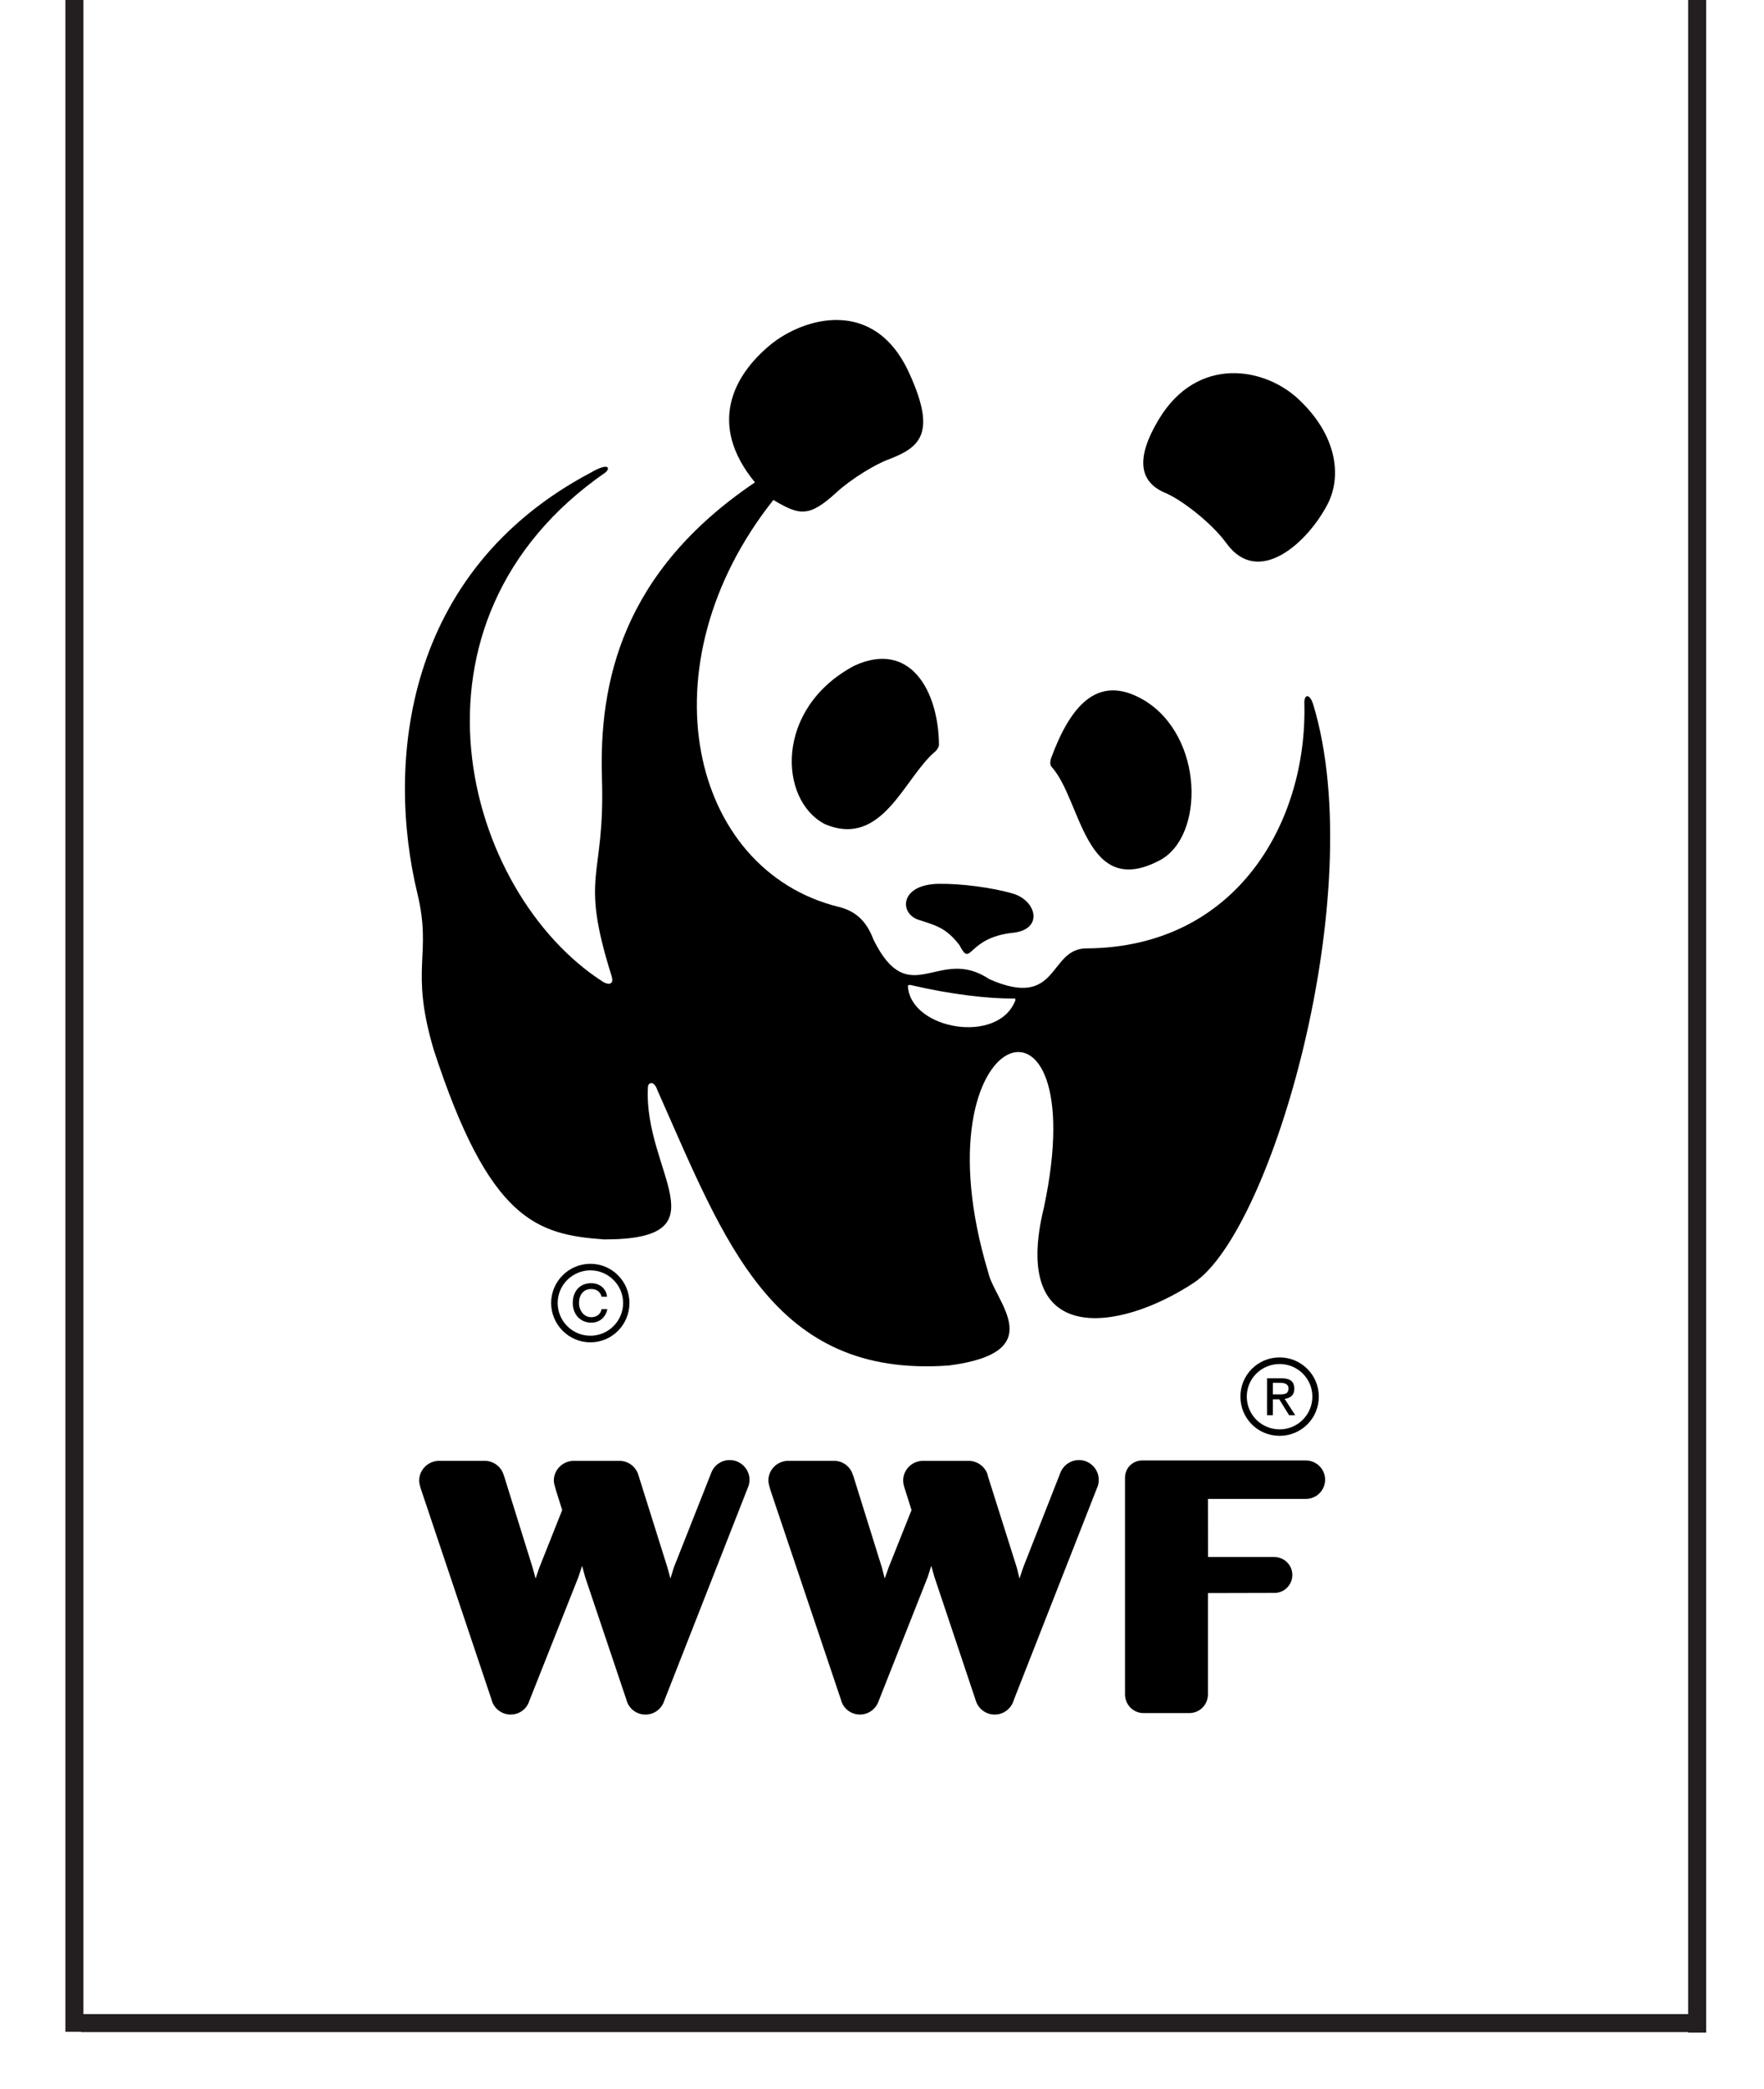 <?xml version="1.0" encoding="utf-8"?>
<!DOCTYPE svg PUBLIC "-//W3C//DTD SVG 1.1//EN" "http://www.w3.org/Graphics/SVG/1.1/DTD/svg11.dtd">
<svg version="1.1" xmlns="http://www.w3.org/2000/svg" xmlns:xlink="http://www.w3.org/1999/xlink" x="0px" y="0px"
	 width="84.027px" height="99.499px" viewBox="0 0 84.027 99.499" enable-background="new 0 0 84.027 99.499" xml:space="preserve">
<rect fill="#FFFFFF" width="84.027" height="99.499"/>
<g>
	<defs>
		<rect id="SVGID_1_" width="84.027" height="99.499"/>
	</defs>
	<clipPath id="SVGID_2_">
		<use xlink:href="#SVGID_1_"  overflow="visible"/>
	</clipPath>
	<path clip-path="url(#SVGID_2_)" fill="none" stroke="#231F20" stroke-width="0.859" d="M3.857,96.349h76.641 M80.843-18.312
		V96.803 M3.544-18.312V96.762"/>
	<path clip-path="url(#SVGID_2_)" d="M34.758,69.535c-0.406,0-0.748,0.257-0.878,0.607l-1.787,4.521l-0.157,0.515l-0.143-0.525
		l-1.381-4.396c0-0.018-0.012-0.031-0.016-0.04v-0.013c-0.131-0.368-0.48-0.63-0.883-0.63h-2.23
		c-0.503,0.029-0.902,0.435-0.902,0.942c0,0.136,0.065,0.313,0.108,0.481l0.291,0.92l-1.094,2.751l-0.173,0.509l-0.141-0.515
		l-1.373-4.406c-0.015-0.018-0.015-0.031-0.02-0.04v-0.013c-0.128-0.368-0.484-0.63-0.883-0.63h-2.231
		c-0.493,0.029-0.898,0.435-0.898,0.942c0,0.136,0.053,0.313,0.11,0.481l3.339,9.952c0.099,0.408,0.476,0.707,0.905,0.707
		c0.426,0,0.78-0.273,0.895-0.658l2.34-5.9l0.172-0.527l0.14,0.521l1.97,5.858c0.101,0.408,0.465,0.707,0.909,0.707
		c0.43,0,0.784-0.285,0.905-0.685l3.956-10.084c0.056-0.125,0.096-0.263,0.096-0.404C35.704,69.959,35.278,69.535,34.758,69.535"/>
	<path clip-path="url(#SVGID_2_)" d="M51.395,69.535c-0.404,0-0.752,0.257-0.885,0.607l-1.776,4.521l-0.171,0.515l-0.129-0.525
		l-1.39-4.396c0-0.018,0-0.031-0.007-0.04v-0.013c-0.133-0.368-0.485-0.63-0.893-0.63h-2.229c-0.501,0.029-0.894,0.435-0.894,0.942
		c0,0.136,0.051,0.313,0.108,0.481l0.291,0.92l-1.097,2.751l-0.179,0.509l-0.133-0.515l-1.375-4.406
		c-0.015-0.018-0.015-0.031-0.024-0.04v-0.013c-0.122-0.368-0.473-0.63-0.876-0.63h-2.234c-0.507,0.029-0.901,0.435-0.901,0.942
		c0,0.136,0.061,0.313,0.108,0.481l3.349,9.952c0.1,0.408,0.465,0.707,0.906,0.707c0.415,0,0.769-0.273,0.895-0.658l2.335-5.9
		l0.166-0.527l0.147,0.521l1.96,5.858c0.108,0.408,0.474,0.707,0.914,0.707c0.428,0,0.791-0.285,0.907-0.685l3.958-10.084
		c0.06-0.125,0.093-0.263,0.093-0.404C52.339,69.959,51.915,69.535,51.395,69.535"/>
	<path clip-path="url(#SVGID_2_)" d="M62.203,69.555h-7.801c-0.452,0-0.813,0.365-0.813,0.816v0.005v1.973v8.387
		c0,0.006,0-0.004,0,0h0.002c0.019,0.468,0.406,0.849,0.873,0.849h2.211c0.479-0.014,0.851-0.391,0.865-0.876v-4.839
		c0,0,3.164-0.008,3.178-0.008c0.466-0.004,0.841-0.384,0.841-0.859c0-0.465-0.381-0.85-0.859-0.85h-3.155l-0.005-2.769h4.707
		c0.484-0.021,0.874-0.421,0.874-0.915C63.121,69.962,62.706,69.555,62.203,69.555"/>
	<path clip-path="url(#SVGID_2_)" d="M50.104,36.535c1.419,1.59,1.572,6.32,5.139,4.438c2.145-1.13,2.114-5.903-0.746-7.625
		c-2.315-1.369-3.58,0.478-4.421,2.74C50.012,36.265,50.008,36.444,50.104,36.535"/>
	<path clip-path="url(#SVGID_2_)" d="M44.564,35.778c-1.492,1.236-2.516,4.625-5.26,3.476c-2.216-1.13-2.428-5.521,1.392-7.55
		c2.661-1.225,4.012,1.2,4.031,3.774C44.727,35.567,44.64,35.703,44.564,35.778"/>
	<path clip-path="url(#SVGID_2_)" d="M48.244,44.424c1.472-0.152,1.141-1.518,0.024-1.86c-0.996-0.297-2.509-0.491-3.579-0.472
		c-1.894,0.044-1.848,1.49-0.863,1.735c0.747,0.25,1.227,0.347,1.872,1.176C46.286,46.144,46.025,44.661,48.244,44.424"/>
	<path clip-path="url(#SVGID_2_)" d="M55.194,19.979c1.849-3.08,5.069-2.484,6.68-0.948c1.774,1.668,2.06,3.595,1.38,4.95
		c-0.926,1.816-3.294,4.026-4.837,1.888c-0.679-0.94-2.126-2.071-2.914-2.396C54.292,22.962,54.062,21.868,55.194,19.979"/>
	<path clip-path="url(#SVGID_2_)" d="M62.557,33.562c-0.166-0.546-0.438-0.517-0.425-0.065c0.149,5.615-3.203,11.628-10.378,11.67
		c-1.835,0.003-1.283,2.942-4.63,1.465c-2.415-1.628-3.797,1.577-5.512-1.872c-0.372-0.992-0.94-1.391-1.671-1.572
		c-7.084-1.755-9.344-11.508-3.102-19.378c1.237,0.735,1.688,0.85,3.005-0.358c0.689-0.635,1.84-1.336,2.469-1.567
		c1.5-0.574,2.314-1.214,1.014-4.078c-1.665-3.717-5.076-2.666-6.636-1.382c-1.76,1.455-2.998,3.792-0.729,6.548
		c-6.346,4.282-7.434,9.541-7.288,14.111c0.15,4.861-1.094,4.447,0.458,9.396c0.138,0.434-0.166,0.424-0.4,0.284
		c-6.614-4.235-10.19-17.15,0.119-24.271c0.232-0.208,0.138-0.479-0.712,0.017c-8.922,4.72-9.742,13.861-8.262,20.02
		c0.724,2.98-0.377,3.532,0.779,7.45c2.656,8.167,4.921,8.812,8.119,9.048c5.822,0,1.873-3.211,2.088-7.244
		c0-0.236,0.287-0.352,0.451,0.134c3.204,7.188,5.467,13.725,13.887,13.113c4.875-0.633,2.172-3.057,1.875-4.427
		c-3.587-11.899,5.114-14.704,2.652-3.104c-1.628,6.646,3.514,5.979,7.134,3.595C60.593,58.642,65.26,42.463,62.557,33.562
		 M48.369,47.634c-0.805,2.135-4.99,1.402-5.122-0.663c0-0.081,0.111-0.063,0.16-0.053c1.862,0.436,3.637,0.643,4.837,0.637
		C48.289,47.555,48.387,47.53,48.369,47.634"/>
	<path clip-path="url(#SVGID_2_)" d="M29.682,62.055c0,0.862-0.704,1.559-1.559,1.559c-0.861,0-1.558-0.696-1.558-1.559
		c0-0.855,0.697-1.555,1.558-1.555C28.978,60.5,29.682,61.199,29.682,62.055 M28.123,60.188c-1.031,0-1.87,0.841-1.87,1.866
		c0,1.032,0.841,1.874,1.87,1.874c1.033,0,1.86-0.842,1.86-1.874C29.983,61.029,29.156,60.188,28.123,60.188"/>
	<path clip-path="url(#SVGID_2_)" d="M28.655,62.346c-0.035,0.227-0.226,0.385-0.486,0.385c-0.358,0-0.588-0.317-0.588-0.681
		c0-0.379,0.207-0.662,0.587-0.662c0.251,0,0.438,0.146,0.487,0.369h0.262c-0.047-0.413-0.368-0.645-0.758-0.645
		c-0.557,0-0.876,0.405-0.876,0.938c0,0.534,0.347,0.942,0.886,0.942c0.38,0,0.683-0.246,0.761-0.646H28.655z"/>
	<path clip-path="url(#SVGID_2_)" d="M62.514,66.512c0,0.865-0.702,1.561-1.558,1.561c-0.869,0-1.566-0.695-1.566-1.561
		c0-0.857,0.697-1.551,1.566-1.551C61.812,64.961,62.514,65.654,62.514,66.512 M60.956,64.646c-1.04,0-1.87,0.834-1.87,1.866
		c0,1.042,0.83,1.869,1.87,1.869c1.026,0,1.865-0.827,1.865-1.869C62.821,65.479,61.982,64.646,60.956,64.646"/>
	<path clip-path="url(#SVGID_2_)" d="M60.631,66.641h0.305l0.47,0.76h0.292l-0.505-0.78c0.263-0.033,0.46-0.17,0.46-0.478
		c0-0.354-0.202-0.504-0.618-0.504h-0.681V67.4h0.277V66.641 M60.631,66.407v-0.549h0.362c0.185,0,0.383,0.049,0.383,0.263
		c0,0.273-0.198,0.286-0.433,0.286H60.631z"/>
</g>
</svg>
